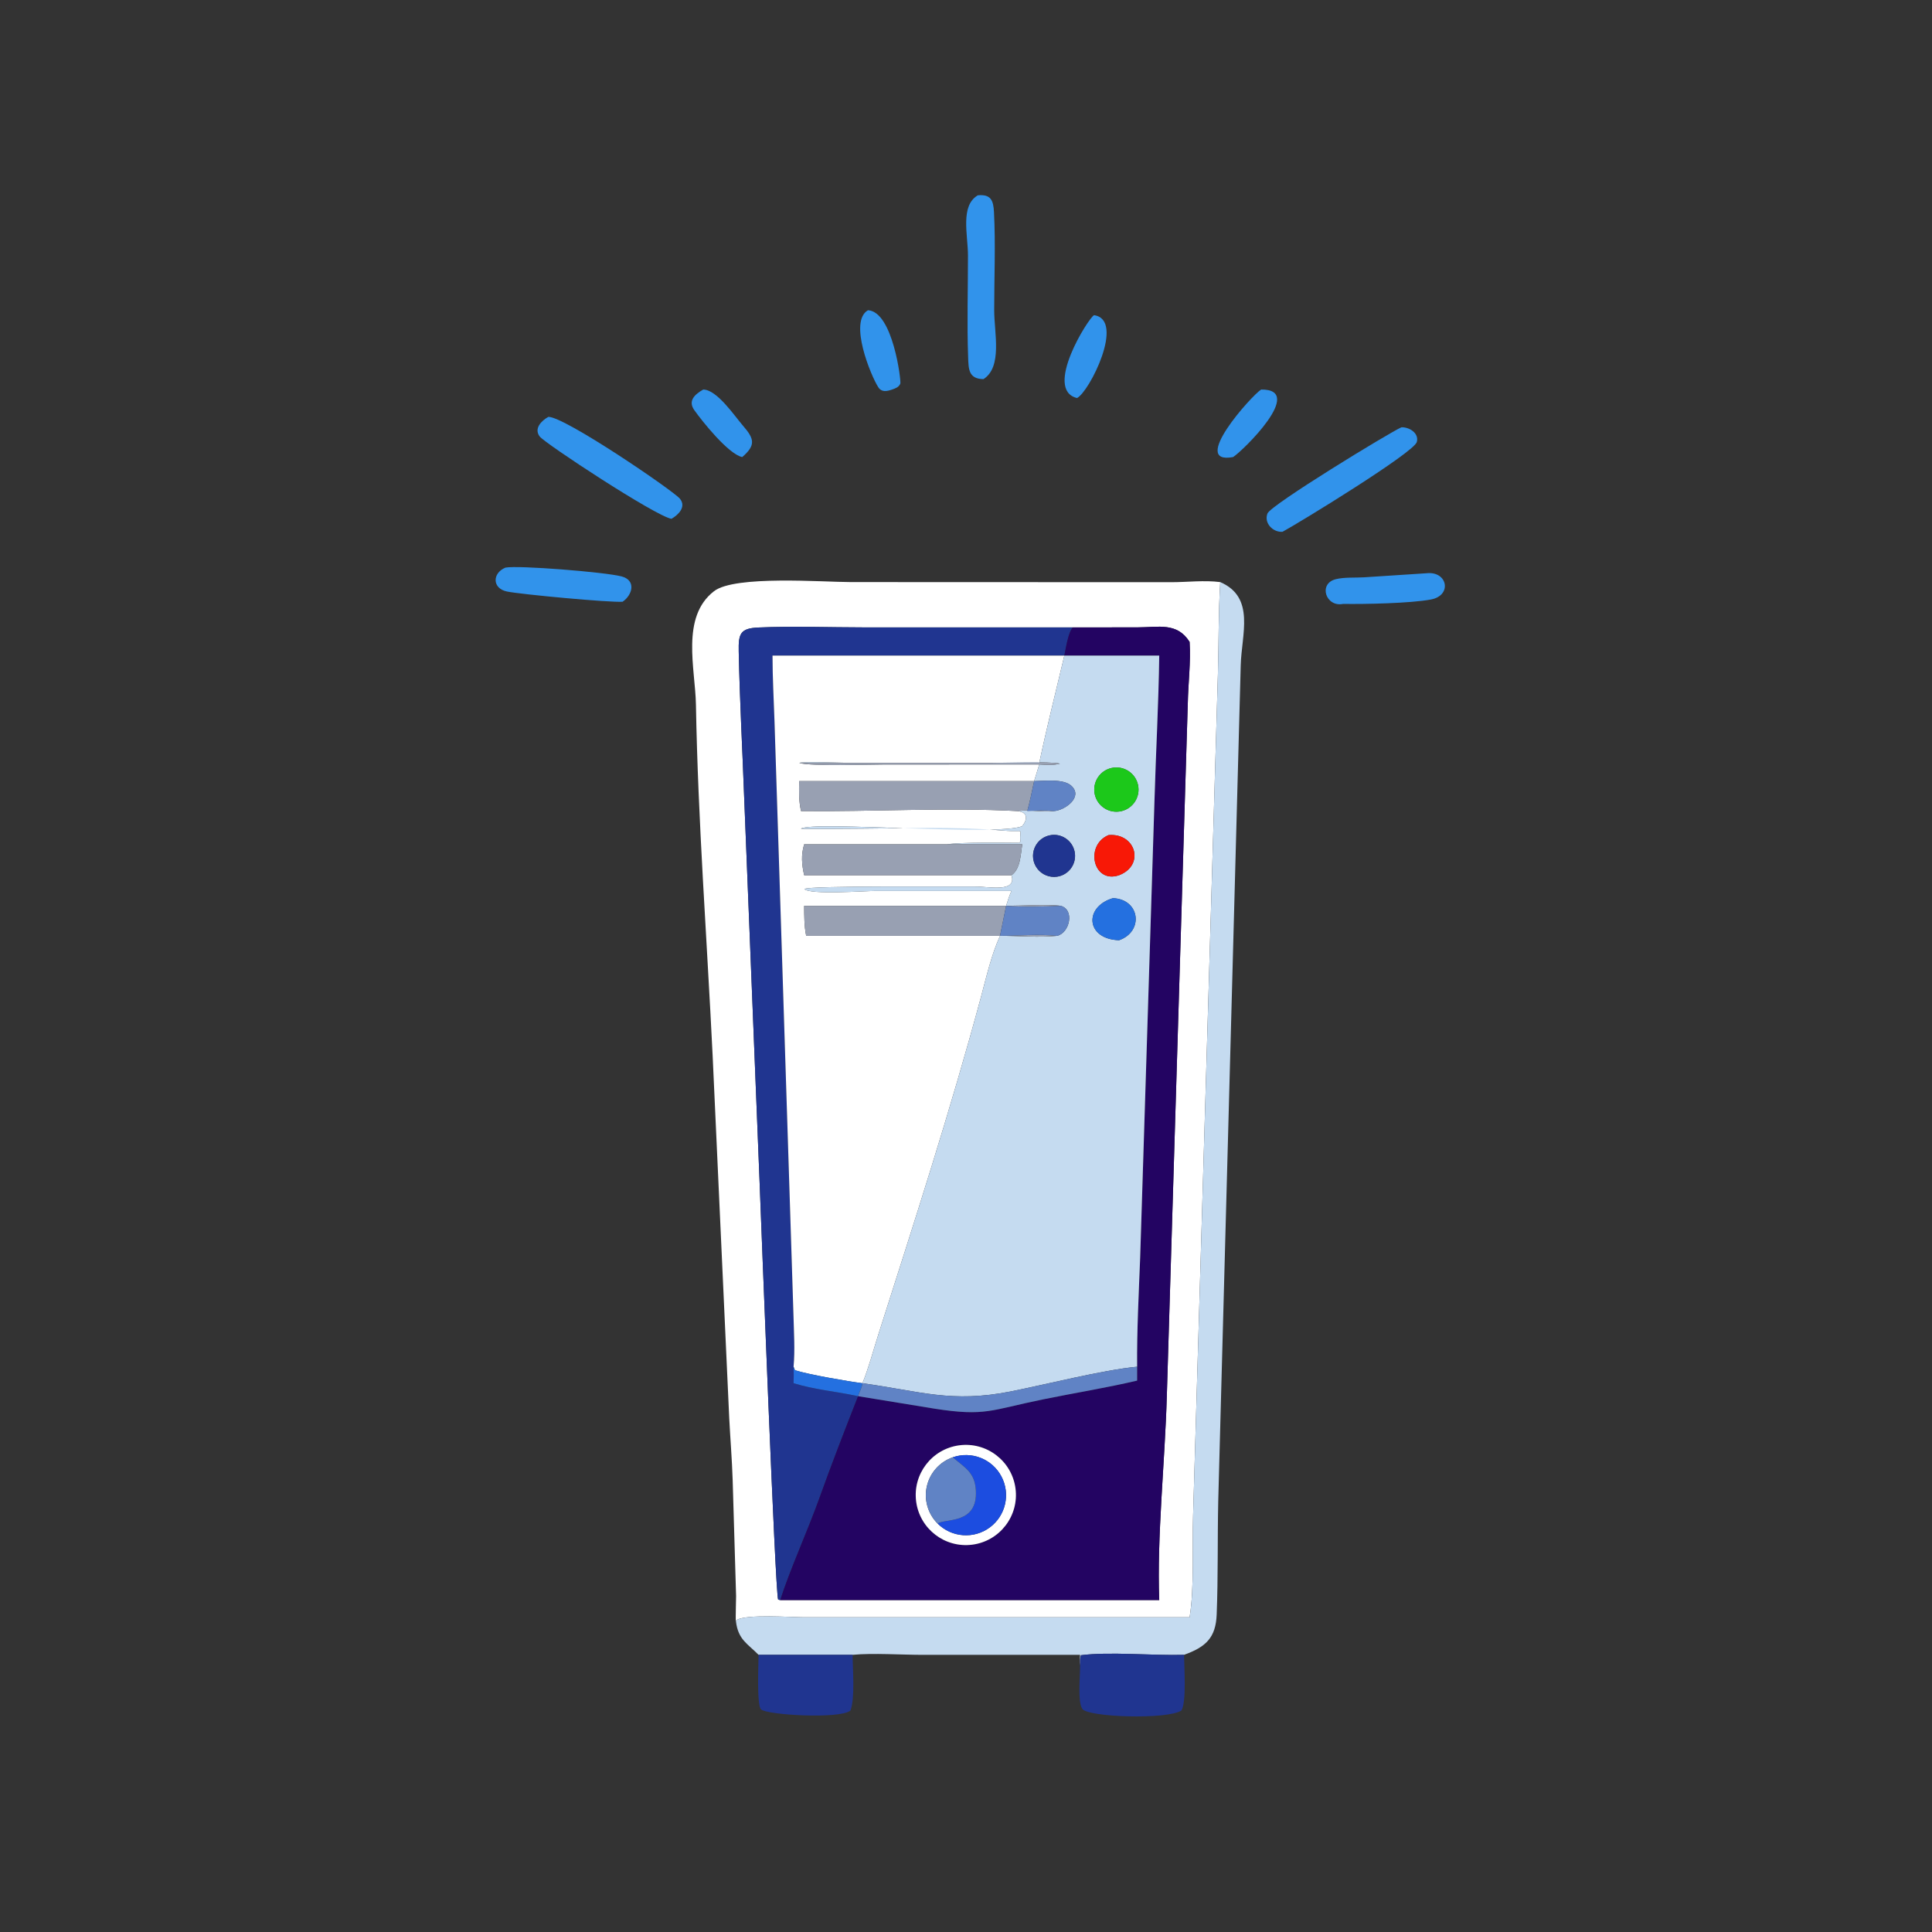 <?xml version="1.0" encoding="utf-8" ?>
<svg xmlns="http://www.w3.org/2000/svg" xmlns:xlink="http://www.w3.org/1999/xlink" width="1024" height="1024">
	<rect width="100%" height="100%" fill="#333333" stroke="none"/>
	<path fill="#3193EB" transform="scale(2 2)" d="M260.635 100.473C256.69 100.414 256.68 97.853 256.566 94.699C256.242 85.72 256.528 76.641 256.522 67.651C256.518 62.305 254.414 54.509 259.133 51.76C262.626 51.422 263.258 53.156 263.415 56.197C263.857 64.785 263.472 73.581 263.473 82.198C263.473 88.264 265.713 97.201 260.635 100.473Z"/>
	<path fill="#3193EB" transform="scale(2 2)" d="M236.414 103.232C235.047 103.698 233.666 104.017 232.76 102.628C230.832 99.67 224.822 85.184 230.025 82.218C236.638 82.567 238.861 101.054 238.596 101.671C238.184 102.625 237.313 102.914 236.414 103.232Z"/>
	<path fill="#3193EB" transform="scale(2 2)" d="M285.421 105.482C276.424 103.304 288.542 84.093 289.944 83.526C298.279 84.766 288.689 103.887 285.421 105.482Z"/>
	<path fill="#3193EB" transform="scale(2 2)" d="M196.697 121.127C193.068 120.384 186.093 111.661 183.987 108.675C182.216 106.165 184.212 104.463 186.364 103.232C190.033 103.267 194.679 110.267 196.933 112.86C199.922 116.298 200.329 117.985 196.697 121.127Z"/>
	<path fill="#3193EB" transform="scale(2 2)" d="M326.775 121.127C315.137 123.286 331.701 104.784 334.218 103.232C346.169 103.111 329.29 119.55 326.775 121.127Z"/>
	<path fill="#3193EB" transform="scale(2 2)" d="M177.944 137.494C173.693 136.762 144.404 117.513 143.015 115.663C141.419 113.536 143.547 111.45 145.317 110.476C149.519 110.316 178.543 130.101 180.207 132.189C181.928 134.35 179.744 136.463 177.944 137.494Z"/>
	<path fill="#3193EB" transform="scale(2 2)" d="M339.877 140.931C337.375 141.127 334.887 138.626 335.894 136.07C336.791 133.795 368.041 114.735 371.387 113.235C373.439 113.159 376.101 114.746 375.473 117.127C374.728 119.951 343.864 138.808 339.877 140.931Z"/>
	<path fill="#3193EB" transform="scale(2 2)" d="M164.994 159.468C161.683 159.719 137.975 157.514 134.342 156.756C130.407 155.934 130.429 151.877 133.947 150.425C137.33 149.765 160.221 151.595 164.695 152.747C168.652 153.766 167.642 157.661 164.994 159.468Z"/>
	<path fill="#3193EB" transform="scale(2 2)" d="M355.937 160.04C351.366 160.981 349.264 154.674 353.996 153.493C356.263 152.927 359.14 153.135 361.487 152.995L378.066 151.914C383.631 151.311 384.889 157.8 379.236 158.866C373.741 159.903 361.558 160.13 355.937 160.04Z"/>
	<path fill="white" transform="scale(2 2)" d="M323.376 154.262C322.882 162.387 322.985 170.453 322.761 178.579L316.181 401.667C315.929 409.737 316.543 420.879 315.256 428.593L213.02 428.595C209.761 428.596 197.815 427.702 195.224 429.325L195.034 429.701C194.879 429.238 195.093 423.919 195.072 422.963L194.165 392.242C193.989 386.776 193.535 381.322 193.257 375.861L188.855 279.732C187.357 248.825 184.971 217.549 184.431 186.742C184.265 177.261 180.349 163.526 189.232 156.666C194.746 152.408 218.082 154.256 225.46 154.258L310.355 154.289C314.621 154.291 319.156 153.712 323.376 154.262ZM284.313 166.276L228.998 166.268C219.71 166.267 210.243 165.888 200.976 166.295C196.155 166.506 195.672 167.963 195.769 172.66C196.036 185.619 196.749 198.599 197.222 211.554L201.274 312.593C201.676 322.428 205.45 422.408 206.214 423.905L206.774 424.036L307.211 424.036C306.562 407.401 308.742 387.109 309.218 370.01L314.775 186.478C314.88 181.026 315.597 175.569 315.256 170.108C311.93 164.84 307.007 166.248 301.499 166.255L284.313 166.276Z"/>
	<path fill="#C5DBF0" transform="scale(2 2)" d="M315.256 428.593C316.543 420.879 315.929 409.737 316.181 401.667L322.761 178.579C322.985 170.453 322.882 162.387 323.376 154.262C332.748 158.302 329.004 168.13 328.803 176.375L322.844 397.875C322.627 407.881 322.828 417.845 322.434 427.859C322.192 434.009 319.578 436.469 313.786 438.545C305.606 438.797 294.112 437.669 286.451 438.646C286.176 439.538 286.226 440.429 286.227 441.354C286.091 440.423 286.18 439.48 286.227 438.545L244.684 438.551C239.037 438.558 231.275 438.025 225.95 438.545L201.028 438.545C198.059 435.539 195.632 434.539 195.034 429.701L195.224 429.325C197.815 427.702 209.761 428.596 213.02 428.595L315.256 428.593Z"/>
	<path fill="#203590" transform="scale(2 2)" d="M206.774 424.036L206.214 423.905C205.45 422.408 201.676 322.428 201.274 312.593L197.222 211.554C196.749 198.599 196.036 185.619 195.769 172.66C195.672 167.963 196.155 166.506 200.976 166.295C210.243 165.888 219.71 166.267 228.998 166.268L284.313 166.276C283.084 167.535 282.44 171.94 282.063 173.735L282.063 173.735L204.723 173.735C204.73 179.525 205.051 185.275 205.247 191.058L210.284 348.747C210.391 353.179 210.708 357.782 210.303 362.195C210.37 363.663 210.363 365.1 210.303 366.568C215.991 368.305 221.684 368.756 227.403 370.005C223.894 378.953 220.369 388.01 217.135 397.055C214.146 405.414 209.199 416.324 206.774 424.036Z"/>
	<path fill="#230462" transform="scale(2 2)" d="M284.313 166.276L301.499 166.255C307.007 166.248 311.93 164.84 315.256 170.108C315.597 175.569 314.88 181.026 314.775 186.478L309.218 370.01C308.742 387.109 306.562 407.401 307.211 424.036L206.774 424.036C209.199 416.324 214.146 405.414 217.135 397.055C220.369 388.01 223.894 378.953 227.403 370.005L227.403 370.005L247.669 373.315C261.163 375.415 262.512 373.693 276.258 370.882C284.624 369.171 293.03 367.83 301.349 365.875L301.349 362.195C301.271 352.569 301.779 342.974 302.153 333.36L305.952 212.047C306.318 199.284 307.042 186.499 307.211 173.735L282.063 173.735C282.44 171.94 283.084 167.535 284.313 166.276ZM254.166 383.031C246.923 384.016 241.838 390.67 242.791 397.918C243.744 405.166 250.376 410.279 257.628 409.358C264.924 408.431 270.076 401.749 269.117 394.456C268.159 387.164 261.454 382.041 254.166 383.031Z"/>
	<path fill="white" transform="scale(2 2)" d="M204.723 173.735L282.063 173.735C279.874 182.971 277.339 193.035 275.415 202.178L225.35 202.174C223.272 202.173 212.953 201.741 211.799 202.178C214.768 203.134 230.489 202.6 234.405 202.6L275.415 202.588L274.057 207.005L211.799 207.005C211.727 209.733 211.677 212.264 212.283 214.946C230.868 215.131 251.354 213.948 269.67 214.946C272.468 215.22 272.323 217.222 270.848 218.972C263.975 221.626 215.546 217.534 212.253 219.598C212.739 219.856 243.654 219.407 246.101 219.407C252.836 219.409 259.209 219.549 265.898 220.113C272.057 220.633 270.056 219.071 270.417 223.046L270.1 223.364C266.019 223.342 254.601 223.167 250.943 223.754L213.113 223.754C212.251 226.565 212.474 229.124 213.113 231.942L268.049 231.942C269.566 236.715 261.748 234.874 258.339 234.953C254.814 235.035 214.025 234.637 213.164 235.603C214.764 237.176 229.122 236.103 232 236.103L268.049 236.103C267.457 237.387 267.052 238.717 266.63 240.064L213.113 240.064C213.131 242.717 213.106 245.395 213.645 248.005L265.015 248.005C262.688 253.15 261.429 258.789 259.965 264.226C251.871 294.276 242.215 324.067 232.748 353.728C231.395 357.967 230.223 362.456 228.555 366.568L228.555 366.568C224.993 366.122 214.224 364.276 210.683 363.123L210.303 362.195C210.708 357.782 210.391 353.179 210.284 348.747L205.247 191.058C205.051 185.275 204.73 179.525 204.723 173.735Z"/>
	<path fill="#C5DBF0" transform="scale(2 2)" d="M282.063 173.735L282.063 173.735L307.211 173.735C307.042 186.499 306.318 199.284 305.952 212.047L302.153 333.36C301.779 342.974 301.271 352.569 301.349 362.195C292.225 363.058 277.288 366.874 267.872 368.743C252.117 371.868 243.836 368.676 228.555 366.568C230.223 362.456 231.395 357.967 232.748 353.728C242.215 324.067 251.871 294.276 259.965 264.226C261.429 258.789 262.688 253.15 265.015 248.005C269.951 247.973 275.267 248.53 280.148 248.005C283.48 247.226 284.848 241.108 281.134 240.064C278.032 239.567 270.322 240.055 266.63 240.064C267.052 238.717 267.457 237.387 268.049 236.103L232 236.103C229.122 236.103 214.764 237.176 213.164 235.603C214.025 234.637 254.814 235.035 258.339 234.953C261.748 234.874 269.566 236.715 268.049 231.942C270.47 230.255 270.466 226.418 270.911 223.754L250.943 223.754C254.601 223.167 266.019 223.342 270.1 223.364L270.417 223.046C270.056 219.071 272.057 220.633 265.898 220.113C259.209 219.549 252.836 219.409 246.101 219.407C243.654 219.407 212.739 219.856 212.253 219.598C215.546 217.534 263.975 221.626 270.848 218.972C272.323 217.222 272.468 215.22 269.67 214.946C272.787 214.47 276.097 215.33 279.282 214.946C282.145 214.783 287.071 211.298 283.999 208.312C281.91 206.281 276.773 206.974 274.057 207.005L275.415 202.588C277.21 202.678 279.155 202.879 280.896 202.372C278.235 201.734 265.981 202.183 262.499 202.182L211.799 202.178C212.953 201.741 223.272 202.173 225.35 202.174L275.415 202.178C277.339 193.035 279.874 182.971 282.063 173.735ZM294.646 203.508C291.46 204.179 289.43 207.315 290.122 210.496C290.814 213.677 293.965 215.686 297.141 214.971C300.286 214.264 302.271 211.151 301.586 208.001C300.9 204.851 297.801 202.845 294.646 203.508ZM278.757 221.276C276.749 221.483 275.011 222.76 274.213 224.614C273.414 226.468 273.682 228.609 274.911 230.209C276.141 231.81 278.14 232.621 280.137 232.328C283.135 231.888 285.231 229.133 284.856 226.126C284.481 223.12 281.771 220.965 278.757 221.276ZM293.772 221.308C287.392 223.994 289.693 234.294 296.561 231.942C303.466 229.321 301.025 220.69 293.772 221.308ZM294.949 238.019C287.204 240.303 287.72 248.884 296.561 249.171C303.139 246.881 302.166 238.332 294.949 238.019Z"/>
	<path fill="#98A0B2" transform="scale(2 2)" d="M211.799 202.178L262.499 202.182C265.981 202.183 278.235 201.734 280.896 202.372C279.155 202.879 277.21 202.678 275.415 202.588L234.405 202.6C230.489 202.6 214.768 203.134 211.799 202.178Z"/>
	<path fill="#1CC81A" transform="scale(2 2)" d="M297.141 214.971C293.965 215.686 290.814 213.677 290.122 210.496C289.43 207.315 291.46 204.179 294.646 203.508C297.801 202.845 300.9 204.851 301.586 208.001C302.271 211.151 300.286 214.264 297.141 214.971Z"/>
	<path fill="#98A0B2" transform="scale(2 2)" d="M211.799 207.005L274.057 207.005C273.479 209.652 272.973 212.339 272.237 214.946C274.578 214.826 276.946 214.675 279.282 214.946C276.097 215.33 272.787 214.47 269.67 214.946C251.354 213.948 230.868 215.131 212.283 214.946C211.677 212.264 211.727 209.733 211.799 207.005Z"/>
	<path fill="#6083C5" transform="scale(2 2)" d="M274.057 207.005C276.773 206.974 281.91 206.281 283.999 208.312C287.071 211.298 282.145 214.783 279.282 214.946C276.946 214.675 274.578 214.826 272.237 214.946C272.973 212.339 273.479 209.652 274.057 207.005Z"/>
	<path fill="#203590" transform="scale(2 2)" d="M280.137 232.328C278.14 232.621 276.141 231.81 274.911 230.209C273.682 228.609 273.414 226.468 274.213 224.614C275.011 222.76 276.749 221.483 278.757 221.276C281.771 220.965 284.481 223.12 284.856 226.126C285.231 229.133 283.135 231.888 280.137 232.328Z"/>
	<path fill="#F81806" transform="scale(2 2)" d="M296.561 231.942C289.693 234.294 287.392 223.994 293.772 221.308C301.025 220.69 303.466 229.321 296.561 231.942Z"/>
	<path fill="#98A0B2" transform="scale(2 2)" d="M213.113 223.754L250.943 223.754L270.911 223.754C270.466 226.418 270.47 230.255 268.049 231.942L213.113 231.942C212.474 229.124 212.251 226.565 213.113 223.754Z"/>
	<path fill="#2470E0" transform="scale(2 2)" d="M296.561 249.171C287.72 248.884 287.204 240.303 294.949 238.019C302.166 238.332 303.139 246.881 296.561 249.171Z"/>
	<path fill="#98A0B2" transform="scale(2 2)" d="M213.113 240.064L266.63 240.064C270.322 240.055 278.032 239.567 281.134 240.064C276.824 240.29 270.903 240.401 266.63 240.064L265.015 248.005C269.942 247.988 275.273 247.483 280.148 248.005C275.267 248.53 269.951 247.973 265.015 248.005L213.645 248.005C213.106 245.395 213.131 242.717 213.113 240.064Z"/>
	<path fill="#6083C5" transform="scale(2 2)" d="M266.63 240.064C270.903 240.401 276.824 240.29 281.134 240.064C284.848 241.108 283.48 247.226 280.148 248.005C275.273 247.483 269.942 247.988 265.015 248.005L266.63 240.064Z"/>
	<path fill="#2470E0" transform="scale(2 2)" d="M210.303 362.195L210.683 363.123C214.224 364.276 224.993 366.122 228.555 366.568C228.426 367.833 227.739 368.812 227.403 370.005L227.403 370.005C221.684 368.756 215.991 368.305 210.303 366.568C210.363 365.1 210.37 363.663 210.303 362.195Z"/>
	<path fill="#6083C5" transform="scale(2 2)" d="M228.555 366.568C243.836 368.676 252.117 371.868 267.872 368.743C277.288 366.874 292.225 363.058 301.349 362.195L301.349 365.875C293.03 367.83 284.624 369.171 276.258 370.882C262.512 373.693 261.163 375.415 247.669 373.315L227.403 370.005C227.739 368.812 228.426 367.833 228.555 366.568L228.555 366.568Z"/>
	<path fill="white" transform="scale(2 2)" d="M257.628 409.358C250.376 410.279 243.744 405.166 242.791 397.918C241.838 390.67 246.923 384.016 254.166 383.031C261.454 382.041 268.159 387.164 269.117 394.456C270.076 401.749 264.924 408.431 257.628 409.358ZM252.494 386.201C249.039 387.404 246.445 390.3 245.628 393.866C244.812 397.433 245.887 401.169 248.475 403.755C252.192 407.471 258.066 407.911 262.296 404.792C266.526 401.673 267.84 395.93 265.389 391.282C262.938 386.633 257.457 384.473 252.494 386.201Z"/>
	<path fill="#1C4DE0" transform="scale(2 2)" d="M252.494 386.201C257.457 384.473 262.938 386.633 265.389 391.282C267.84 395.93 266.526 401.673 262.296 404.792C258.066 407.911 252.192 407.471 248.475 403.755C250.544 402.326 259.182 404.076 258.612 394.897C258.316 390.131 255.637 388.917 252.494 386.201Z"/>
	<path fill="#6083C5" transform="scale(2 2)" d="M248.475 403.755C245.887 401.169 244.812 397.433 245.628 393.866C246.445 390.3 249.039 387.404 252.494 386.201C255.637 388.917 258.316 390.131 258.612 394.897C259.182 404.076 250.544 402.326 248.475 403.755Z"/>
	<path fill="#203590" transform="scale(2 2)" d="M201.028 438.545L225.95 438.545C225.965 442.237 226.647 449.997 225.377 453.308C222.618 455.648 203.172 454.488 201.676 453C200.501 451.832 201.018 440.754 201.028 438.545Z"/>
	<path fill="#203590" transform="scale(2 2)" d="M286.227 441.354C286.226 440.429 286.176 439.538 286.451 438.646C294.112 437.669 305.606 438.797 313.786 438.545C313.81 441.68 314.474 450.95 313.11 453.281C309.418 455.797 288.242 455.084 286.82 452.869C285.507 450.823 286.294 443.913 286.227 441.354Z"/>
</svg>
